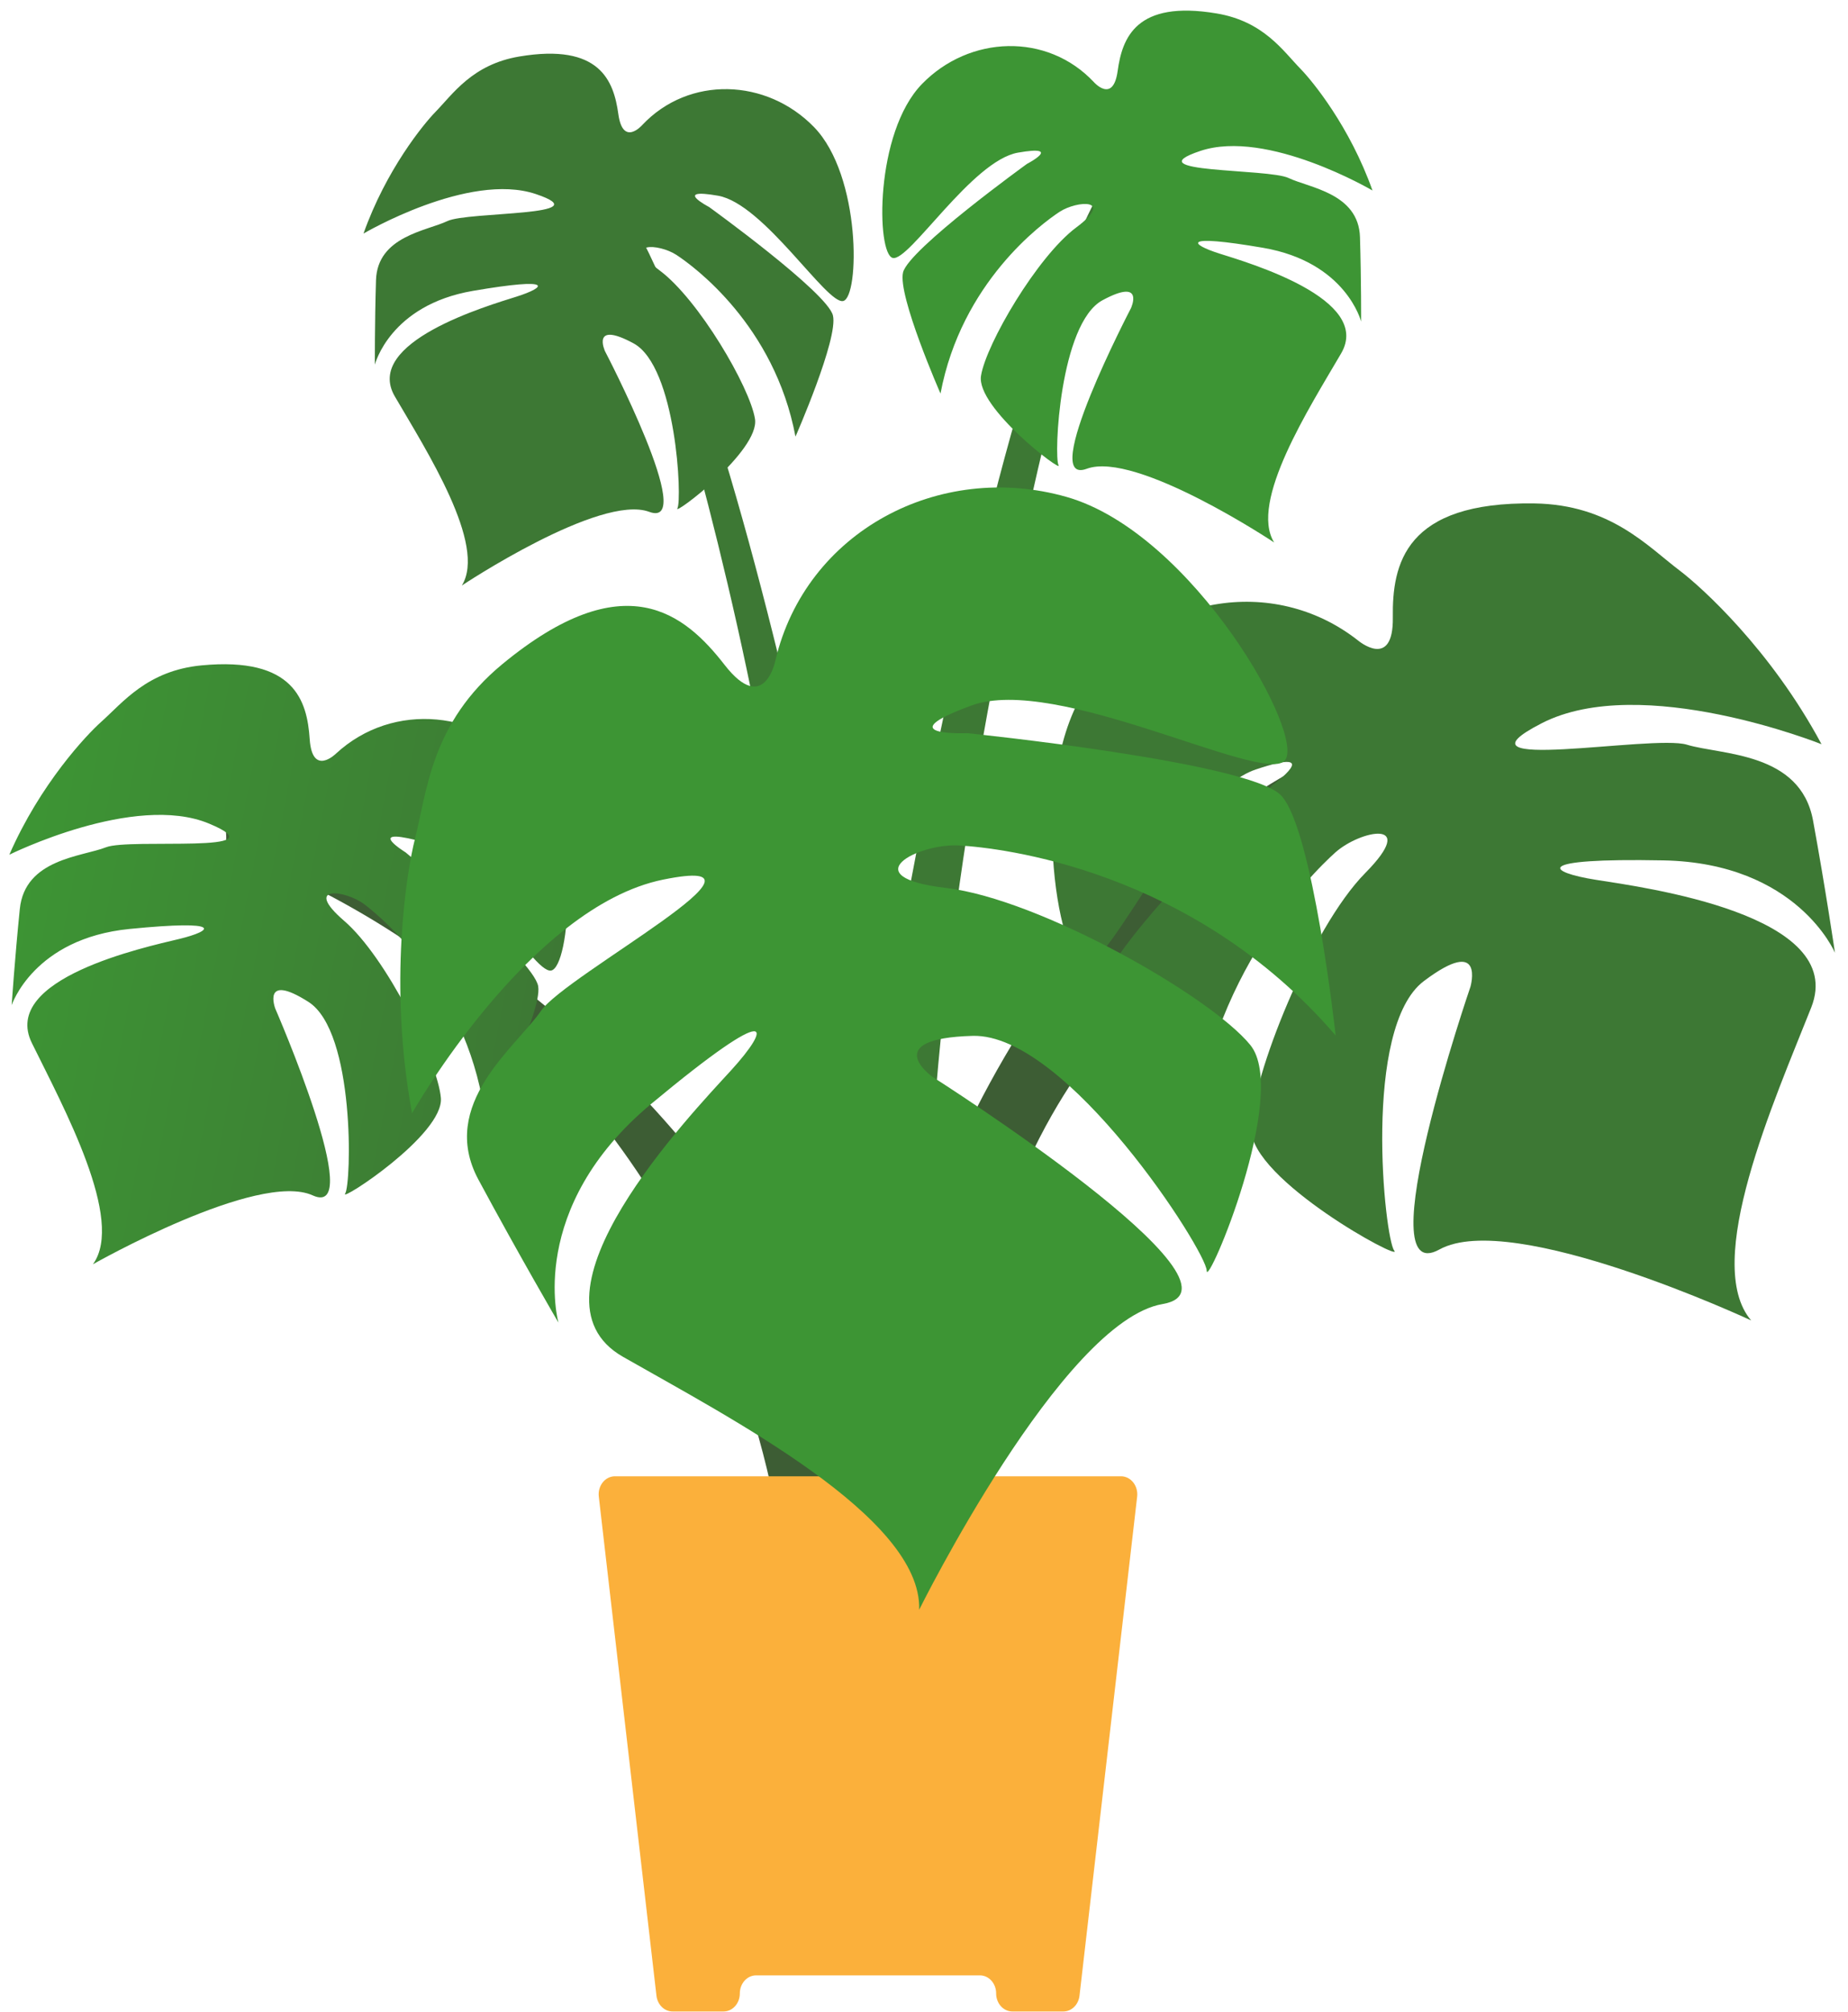 <?xml version="1.0" encoding="UTF-8"?>
<!DOCTYPE svg PUBLIC '-//W3C//DTD SVG 1.0//EN'
          'http://www.w3.org/TR/2001/REC-SVG-20010904/DTD/svg10.dtd'>
<svg height="799.7" preserveAspectRatio="xMidYMid meet" version="1.0" viewBox="-3.7 -4.2 734.6 799.7" width="734.6" xmlns="http://www.w3.org/2000/svg" xmlns:xlink="http://www.w3.org/1999/xlink" zoomAndPan="magnify"
><defs
  ><linearGradient gradientTransform="rotate(10.78 429.562 -1144.955)" gradientUnits="userSpaceOnUse" id="a" x1="284.46" x2="507.55" xlink:actuate="onLoad" xlink:show="other" xlink:type="simple" y1="420.92" y2="420.92"
    ><stop offset="0" stop-color="#3d9534"
      /><stop offset="1" stop-color="#3d7834"
    /></linearGradient
  ></defs
  ><g id="change1_1"
  ><path d="m86.12,333.31c30.09,11.26,72.86,31.87,113.87,70.08,84.64,78.86,103.29,178.2,108.15,213.03,0,0,8.28,1.42,16.47,1.78,7.85.35,14.31-3.4,15.94-4.55,15.24-10.81-23.18-137.7-135.7-224.45-45.03-34.72-87.62-54.66-118.85-64.19.11,1.05.19,2.16.23,3.34.06,1.8,0,3.46-.12,4.97Z" fill="#3d5d34"
  /></g
  ><path d="m33.27,498.37s65.58-37.24,87.32-27.37c21.73,9.87-14.87-74.26-14.87-74.26,0,0-5.5-14.54,13.17-2.67,18.67,11.87,17.1,72.55,14.61,76.22-2.49,3.68,39.34-23.47,38.05-38.06-1.29-14.59-21.69-55.93-38.42-70.34-16.73-14.42.42-12.36,8.07-6.55,7.65,5.81,42.24,35.2,48.14,86.24,0,0,22.69-43.08,20.89-53.73s-52.69-53.19-52.69-53.19c0,0-16.12-9.93,4.44-4.82,20.56,5.11,45.8,52.99,53.37,51.78,7.57-1.21,12.29-56.16-7.63-79.81-19.92-23.65-55.07-27.47-77.86-6.43,0,0-9.44,9.37-10.46-5.78-1.01-15.15-6.03-32.83-43.01-29.29-21.6,2.07-31.29,14.81-39.91,22.49-5.72,5.1-24.16,24.56-36.48,52.78,0,0,49.71-24.71,79.34-12.4,29.62,12.31-31.39,5.69-40.9,9.44s-32.25,4.57-34.27,24.53-3.23,38.23-3.23,38.23c0,0,8.69-26.5,46.84-30.29,38.15-3.79,33.15.75,19.7,3.99-13.44,3.24-71.16,15.68-58.51,41.37,12.64,25.7,37.01,70.36,24.29,87.91Z" fill="url(#a)"
  /><g id="change1_2"
  ><path d="m557.82,293.23c-20.27,15.66-49.17,39.45-81.26,71.42-17.3,17.23-33.63,34.96-41.48,44.38-16.94,20.31-55.84,75.59-63.83,193.81-1.07.24-2.63.58-4.53.94-2.71.51-6.33,1.12-9.94,1.49-6.92.71-12.82-2.34-14.31-3.3-14-8.97,17.72-177.03,112.88-260.77,38.08-33.51,77.09-51.77,104.21-61.92-.58,4.65-1.16,9.3-1.74,13.95Z" fill="#3d5d34"
  /></g
  ><g id="change2_1"
  ><path d="m692.4,520.71s-94.93-44.27-123.92-28.2c-28.99,16.07,12.34-104.45,12.34-104.45,0,0,6-20.74-18.53-2.24-24.52,18.5-15.61,102.33-11.76,107.15s-57.06-28.12-56.9-48.46c.16-20.34,23.81-79.83,45.37-101.65,21.56-21.82-1.96-17.07-11.9-8.17-9.94,8.9-54.56,53.41-57.07,124.74,0,0-36.19-57.12-34.88-72.07,1.31-14.95,67.03-79.49,67.03-79.49,0,0,21.21-15.54-6.68-6.18-27.89,9.35-57.53,78.44-68.14,77.61-10.61-.83-23.25-76.39,1.7-111.34,24.95-34.95,73.19-44.14,107.08-17.55,0,0,14.12,11.93,13.83-9.16-.28-21.09,4.7-46.11,56.29-45.32,30.13.46,44.96,17.03,57.75,26.7,8.49,6.42,36.17,31.32,56.37,69.02,0,0-71.57-28.68-111.21-8.35-39.65,20.33,44.09,4.39,57.67,8.53,13.58,4.15,45.15,2.75,50.17,30.16,5.02,27.41,8.71,52.57,8.71,52.57,0,0-14.97-35.71-68.21-36.73-53.24-1.02-45.8,4.72-26.83,7.72,18.97,2.99,100.25,13.8,85.6,50.78-14.65,36.98-43.43,101.51-23.86,124.4Z" fill="#3d7834"
  /></g
  ><g id="change3_1"
  ><path d="m392.28,788.25h0c0-3.97-2.89-7.18-6.46-7.18h-88.97c-3.57,0-6.46,3.21-6.46,7.18h0c0,3.97-2.89,7.18-6.46,7.18h-20.27c-3.25,0-5.99-2.68-6.41-6.27l-22.92-198.4c-.5-4.29,2.51-8.09,6.41-8.09h201.18c3.89,0,6.9,3.8,6.41,8.09l-22.92,198.4c-.41,3.58-3.16,6.27-6.41,6.27h-20.27c-3.57,0-6.46-3.21-6.46-7.18Z" fill="#fbb03b"
  /></g
  ><g id="change2_2"
  ><path d="m240.27,72.23s83.88,226.42,79.96,439.65h36.63s-56.41-355.92-116.58-439.65Z" fill="#3d7834"
  /></g
  ><g id="change2_3"
  ><path d="m441.24,59.56s-80.51,258.62-76.59,471.84h-36.63s53.04-388.12,113.21-471.84Z" fill="#3d7834"
  /></g
  ><g id="change4_1"
  ><path d="m502.76,211.43s-54.89-36.54-74.46-29.28c-19.57,7.26,17.57-63.84,17.57-63.84,0,0,5.7-12.34-11.32-3.15-17.02,9.2-19.4,62.22-17.46,65.58,1.94,3.36-32.86-22.9-30.83-35.55,2.03-12.64,22.38-47.43,37.86-58.97,15.48-11.54.4-10.81-6.63-6.21s-39.02,28.08-47.33,72.24c0,0-17.12-38.98-14.89-48.16s49.25-43.13,49.25-43.13c0,0,14.67-7.66-3.57-4.48-18.25,3.18-43.23,43.38-49.76,41.86-6.53-1.52-7.24-49.75,11.6-69.14,18.84-19.39,49.73-20.55,68.31-.79,0,0,7.66,8.76,9.48-4.39,1.82-13.15,7.29-28.26,39.33-22.88,18.71,3.14,26.37,14.86,33.42,22.09,4.68,4.8,19.55,22.92,28.55,48.3,0,0-41.83-24.63-68.43-15.73-26.6,8.9,27.03,6.9,35.09,10.77,8.06,3.87,27.84,5.98,28.37,23.52.53,17.54.45,33.54.45,33.54,0,0-5.94-23.65-38.98-29.32-33.04-5.67-28.96-1.4-17.43,2.26,11.53,3.66,61.09,18.08,48.47,39.71s-36.64,59.07-26.63,75.17Z" fill="#3d9534"
  /></g
  ><g id="change2_4"
  ><path d="m179.91,228.55s54.89-36.54,74.46-29.28c19.57,7.26-17.57-63.84-17.57-63.84,0,0-5.7-12.34,11.32-3.15,17.02,9.2,19.4,62.22,17.46,65.58s32.86-22.9,30.83-35.55c-2.03-12.64-22.38-47.43-37.86-58.97-15.48-11.54-.4-10.81,6.63-6.21,7.03,4.6,39.02,28.08,47.33,72.24,0,0,17.12-38.98,14.89-48.16-2.23-9.18-49.25-43.13-49.25-43.13,0,0-14.67-7.66,3.57-4.48,18.25,3.18,43.23,43.38,49.76,41.86,6.53-1.52,7.24-49.75-11.6-69.14-18.84-19.39-49.73-20.55-68.31-.79,0,0-7.66,8.76-9.48-4.39-1.82-13.15-7.29-28.26-39.33-22.88-18.71,3.14-26.37,14.86-33.42,22.09-4.68,4.8-19.55,22.92-28.55,48.3,0,0,41.83-24.63,68.43-15.73,26.6,8.9-27.03,6.9-35.09,10.77-8.06,3.87-27.84,5.98-28.37,23.52-.53,17.54-.45,33.54-.45,33.54,0,0,5.94-23.65,38.98-29.32,33.04-5.67,28.96-1.4,17.43,2.26-11.53,3.66-61.09,18.08-48.47,39.71,12.62,21.63,36.64,59.07,26.63,75.17Z" fill="#3d7834"
  /></g
  ><g id="change4_2"
  ><path d="m361.68,635.72s56.85-114.74,96.8-121.53c39.96-6.78-91.52-90.32-91.52-90.32,0,0-21.56-15.23,15.98-16.28s93.03,85.8,93.03,93.34,33.02-70.41,17.34-89.71c-15.68-19.3-83.68-58.05-120.93-62.43-37.24-4.37-11.16-17.79,5.13-16.89,16.28.9,92.88,9.35,149.73,75.54,0,0-9.05-82.18-21.71-95.45-12.67-13.27-124.7-24.73-124.7-24.73,0,0-32.12,1.36,1.66-11.01,33.78-12.36,114.82,30.99,124.32,22.09,9.5-8.9-36.11-90.7-86.62-105.02s-103.59,13.72-115.65,64.99c0,0-4.37,22.16-20.2,1.81-15.83-20.36-39.69-40.45-88.36-.3-28.42,23.45-29.93,50.59-34.76,69.59-3.2,12.61-10.63,57.52-1.13,108.94,0,0,46.44-82.02,99.82-92.88,53.38-10.86-38.75,37.85-48.55,52.17-9.8,14.32-41.01,37.09-24.88,67.1,16.13,30.01,31.81,56.85,31.81,56.85,0,0-12.97-45.54,37.09-87.15,50.06-41.62,47.35-30.46,31.51-13.12s-85.19,89.71-42.97,113.84c42.22,24.13,118.97,63.78,117.76,100.57Z" fill="#3d9534"
  /></g
></svg
>
